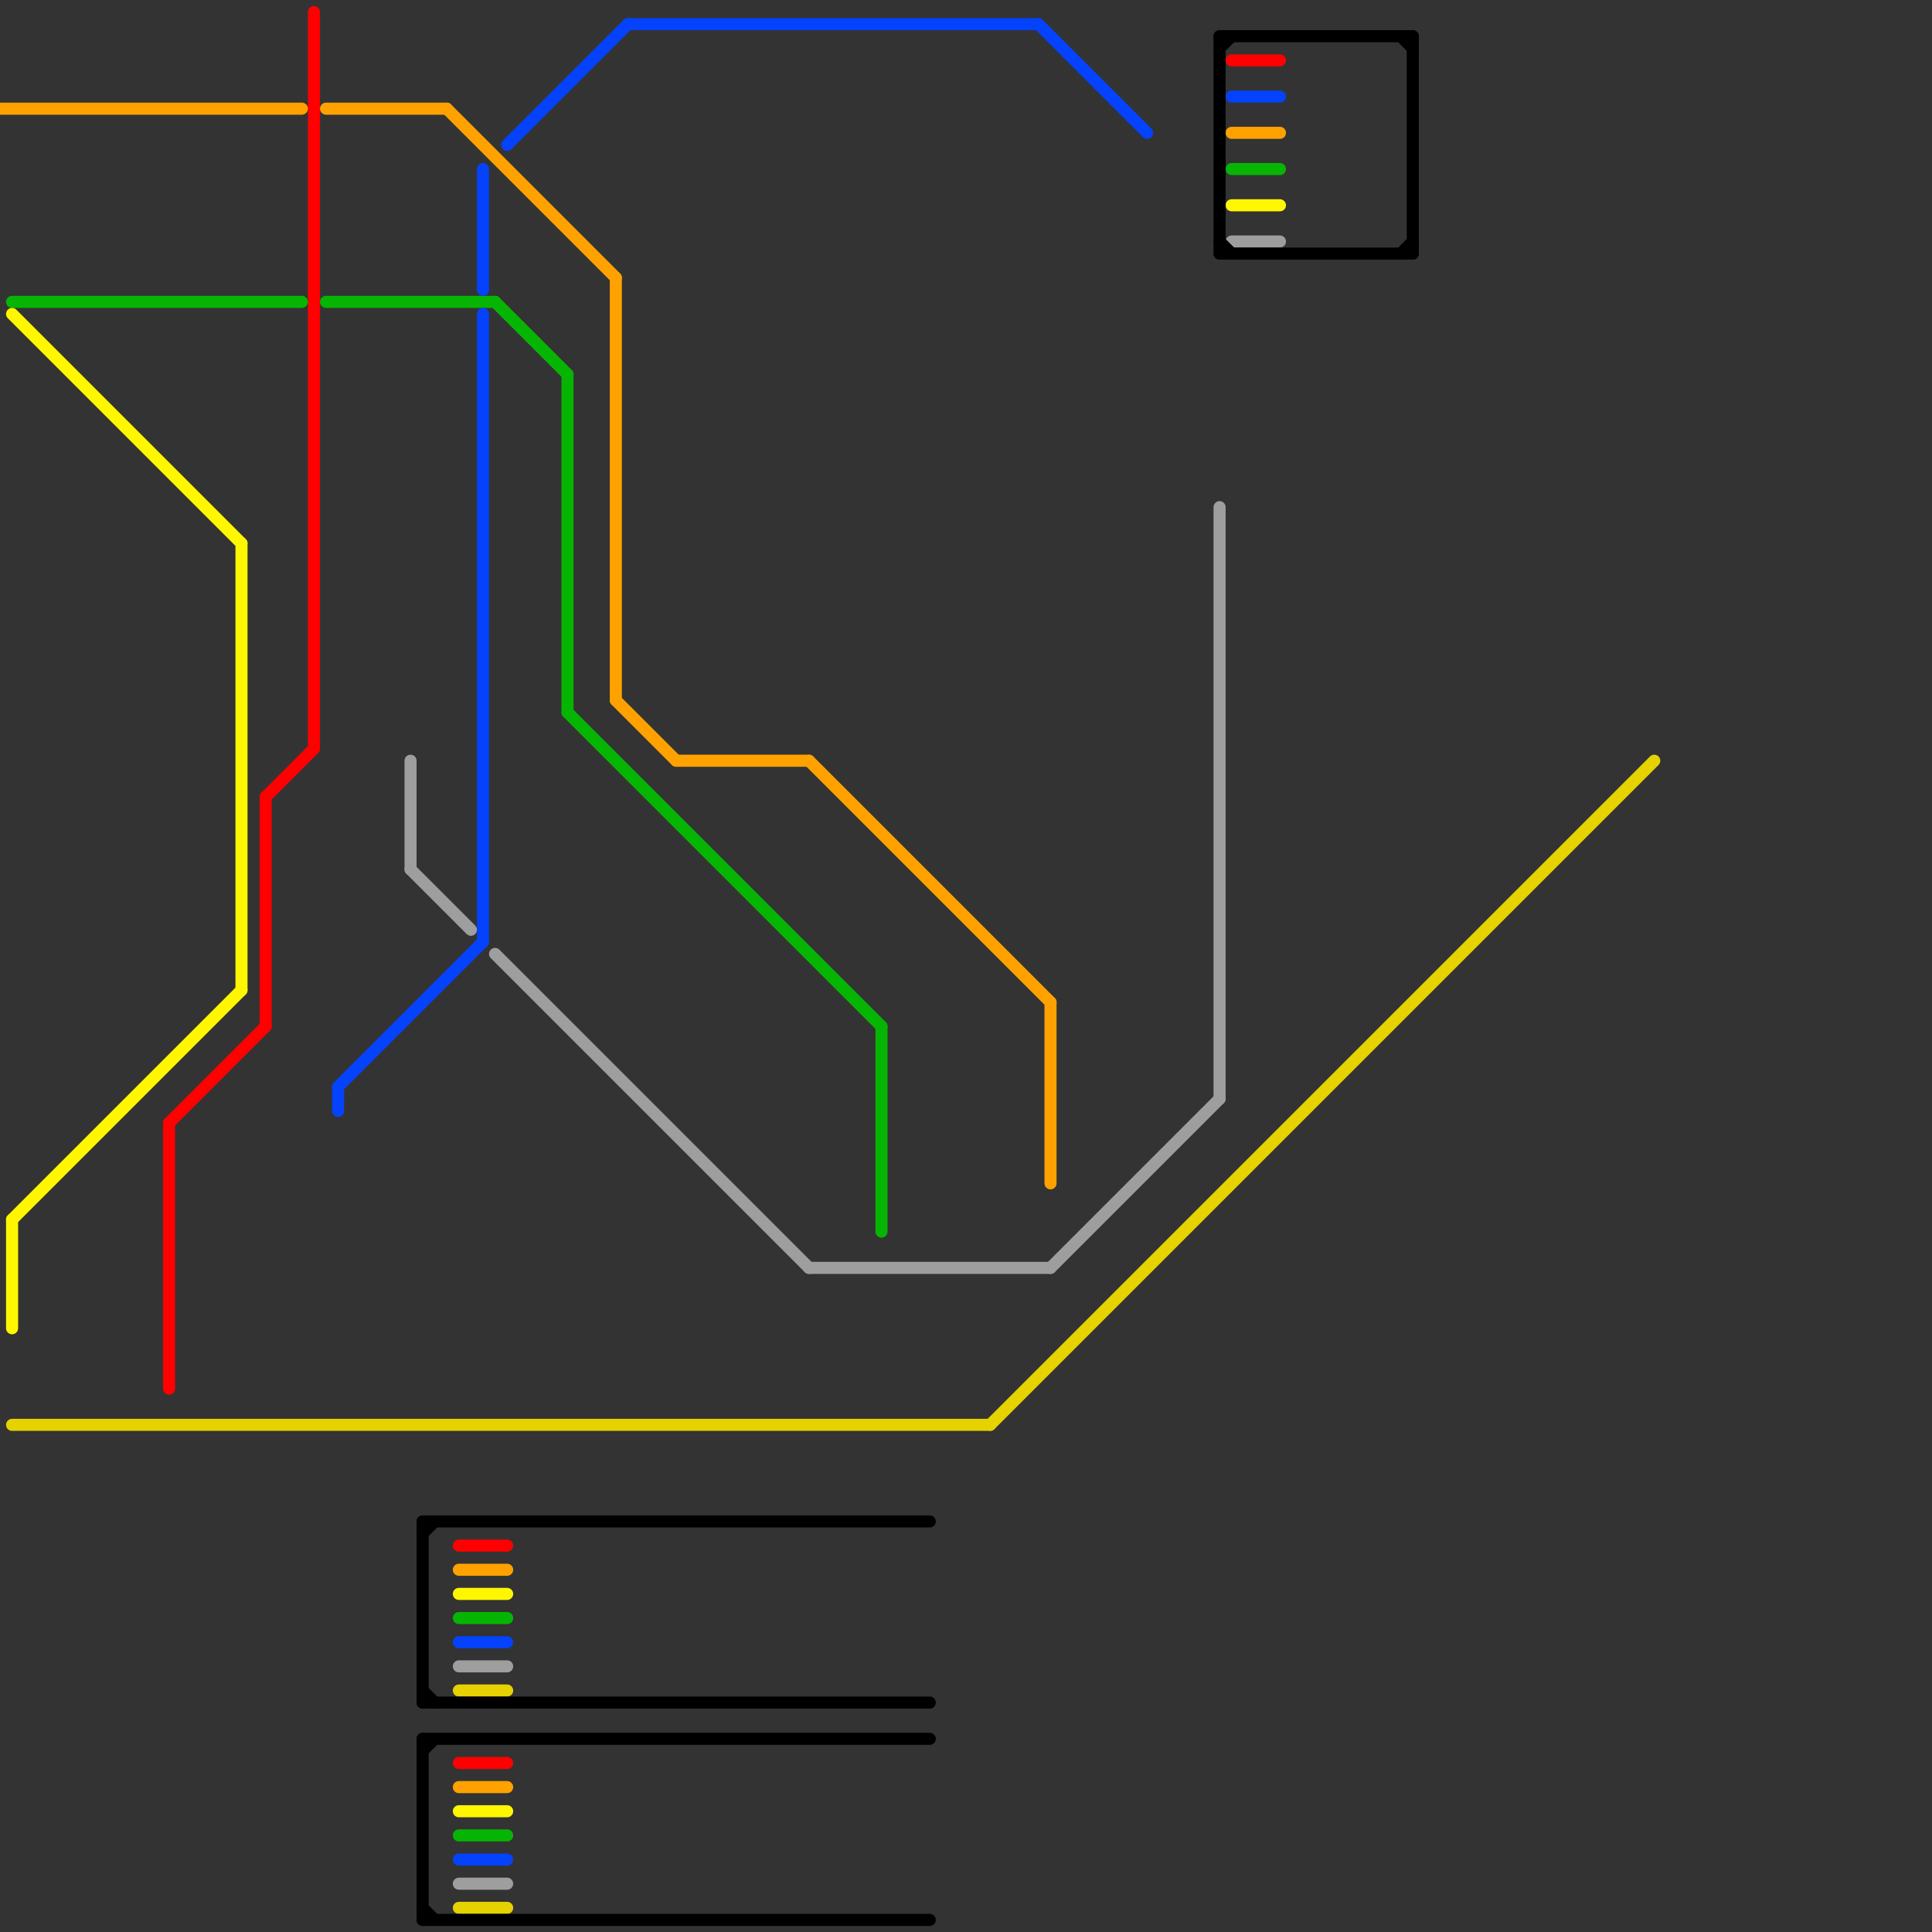 
<svg version="1.1" xmlns="http://www.w3.org/2000/svg" viewBox="0 0 160 160">
<rect x="0" y="0" width="160" height="160" fill="#333333" stroke="none"/>
<style>text { font: 1px Helvetica; font-weight: 600; white-space: pre; dominant-baseline: central; } line { stroke-width: 1; fill: none; stroke-linecap: round; stroke-linejoin: round; } .c0 { stroke: #ff0000 } .c1 { stroke: #ffa200 } .c2 { stroke: #06b503 } .c3 { stroke: #fff700 } .c4 { stroke: #0442fb } .c5 { stroke: #9e9e9e } .c6 { stroke: #e6d200 } .c7 { stroke: #000000 }</style><defs><g id="wm-xf"><circle r="1.2" fill="#000"/><circle r="0.9" fill="#fff"/><circle r="0.6" fill="#000"/><circle r="0.3" fill="#fff"/></g><g id="wm"><circle r="0.6" fill="#000"/><circle r="0.3" fill="#fff"/></g></defs><line class="c0" x1="38" y1="128" x2="42" y2="128"/><line class="c0" x1="22" y1="66" x2="22" y2="85"/><line class="c0" x1="38" y1="146" x2="42" y2="146"/><line class="c0" x1="26" y1="1" x2="26" y2="62"/><line class="c0" x1="14" y1="93" x2="14" y2="115"/><line class="c0" x1="22" y1="66" x2="26" y2="62"/><line class="c0" x1="14" y1="93" x2="22" y2="85"/><line class="c0" x1="102" y1="5" x2="106" y2="5"/><line class="c1" x1="38" y1="130" x2="42" y2="130"/><line class="c1" x1="102" y1="11" x2="106" y2="11"/><line class="c1" x1="67" y1="63" x2="87" y2="83"/><line class="c1" x1="27" y1="9" x2="37" y2="9"/><line class="c1" x1="38" y1="148" x2="42" y2="148"/><line class="c1" x1="87" y1="83" x2="87" y2="98"/><line class="c1" x1="56" y1="63" x2="67" y2="63"/><line class="c1" x1="0" y1="9" x2="25" y2="9"/><line class="c1" x1="37" y1="9" x2="51" y2="23"/><line class="c1" x1="51" y1="23" x2="51" y2="58"/><line class="c1" x1="51" y1="58" x2="56" y2="63"/><line class="c2" x1="38" y1="134" x2="42" y2="134"/><line class="c2" x1="41" y1="25" x2="47" y2="31"/><line class="c2" x1="47" y1="59" x2="73" y2="85"/><line class="c2" x1="38" y1="152" x2="42" y2="152"/><line class="c2" x1="47" y1="31" x2="47" y2="59"/><line class="c2" x1="102" y1="14" x2="106" y2="14"/><line class="c2" x1="1" y1="25" x2="25" y2="25"/><line class="c2" x1="73" y1="85" x2="73" y2="102"/><line class="c2" x1="27" y1="25" x2="41" y2="25"/><line class="c3" x1="1" y1="101" x2="20" y2="82"/><line class="c3" x1="38" y1="132" x2="42" y2="132"/><line class="c3" x1="20" y1="45" x2="20" y2="82"/><line class="c3" x1="1" y1="101" x2="1" y2="110"/><line class="c3" x1="38" y1="150" x2="42" y2="150"/><line class="c3" x1="102" y1="17" x2="106" y2="17"/><line class="c3" x1="1" y1="26" x2="20" y2="45"/><line class="c4" x1="38" y1="136" x2="42" y2="136"/><line class="c4" x1="40" y1="14" x2="40" y2="24"/><line class="c4" x1="38" y1="154" x2="42" y2="154"/><line class="c4" x1="52" y1="2" x2="86" y2="2"/><line class="c4" x1="42" y1="12" x2="52" y2="2"/><line class="c4" x1="86" y1="2" x2="95" y2="11"/><line class="c4" x1="28" y1="90" x2="28" y2="92"/><line class="c4" x1="28" y1="90" x2="40" y2="78"/><line class="c4" x1="102" y1="8" x2="106" y2="8"/><line class="c4" x1="40" y1="26" x2="40" y2="78"/><line class="c5" x1="67" y1="105" x2="87" y2="105"/><line class="c5" x1="34" y1="63" x2="34" y2="72"/><line class="c5" x1="87" y1="105" x2="101" y2="91"/><line class="c5" x1="34" y1="72" x2="39" y2="77"/><line class="c5" x1="41" y1="79" x2="67" y2="105"/><line class="c5" x1="38" y1="138" x2="42" y2="138"/><line class="c5" x1="38" y1="156" x2="42" y2="156"/><line class="c5" x1="101" y1="42" x2="101" y2="91"/><line class="c5" x1="102" y1="20" x2="106" y2="20"/><line class="c6" x1="38" y1="158" x2="42" y2="158"/><line class="c6" x1="1" y1="118" x2="82" y2="118"/><line class="c6" x1="82" y1="118" x2="137" y2="63"/><line class="c6" x1="38" y1="140" x2="42" y2="140"/><line class="c7" x1="35" y1="145" x2="36" y2="144"/><line class="c7" x1="35" y1="141" x2="77" y2="141"/><line class="c7" x1="117" y1="3" x2="117" y2="21"/><line class="c7" x1="101" y1="3" x2="117" y2="3"/><line class="c7" x1="116" y1="21" x2="117" y2="20"/><line class="c7" x1="35" y1="144" x2="77" y2="144"/><line class="c7" x1="101" y1="21" x2="117" y2="21"/><line class="c7" x1="101" y1="4" x2="102" y2="3"/><line class="c7" x1="35" y1="158" x2="36" y2="159"/><line class="c7" x1="116" y1="3" x2="117" y2="4"/><line class="c7" x1="35" y1="127" x2="36" y2="126"/><line class="c7" x1="35" y1="140" x2="36" y2="141"/><line class="c7" x1="101" y1="20" x2="102" y2="21"/><line class="c7" x1="35" y1="159" x2="77" y2="159"/><line class="c7" x1="101" y1="3" x2="101" y2="21"/><line class="c7" x1="35" y1="144" x2="35" y2="159"/><line class="c7" x1="35" y1="126" x2="77" y2="126"/><line class="c7" x1="35" y1="126" x2="35" y2="141"/>
</svg>
